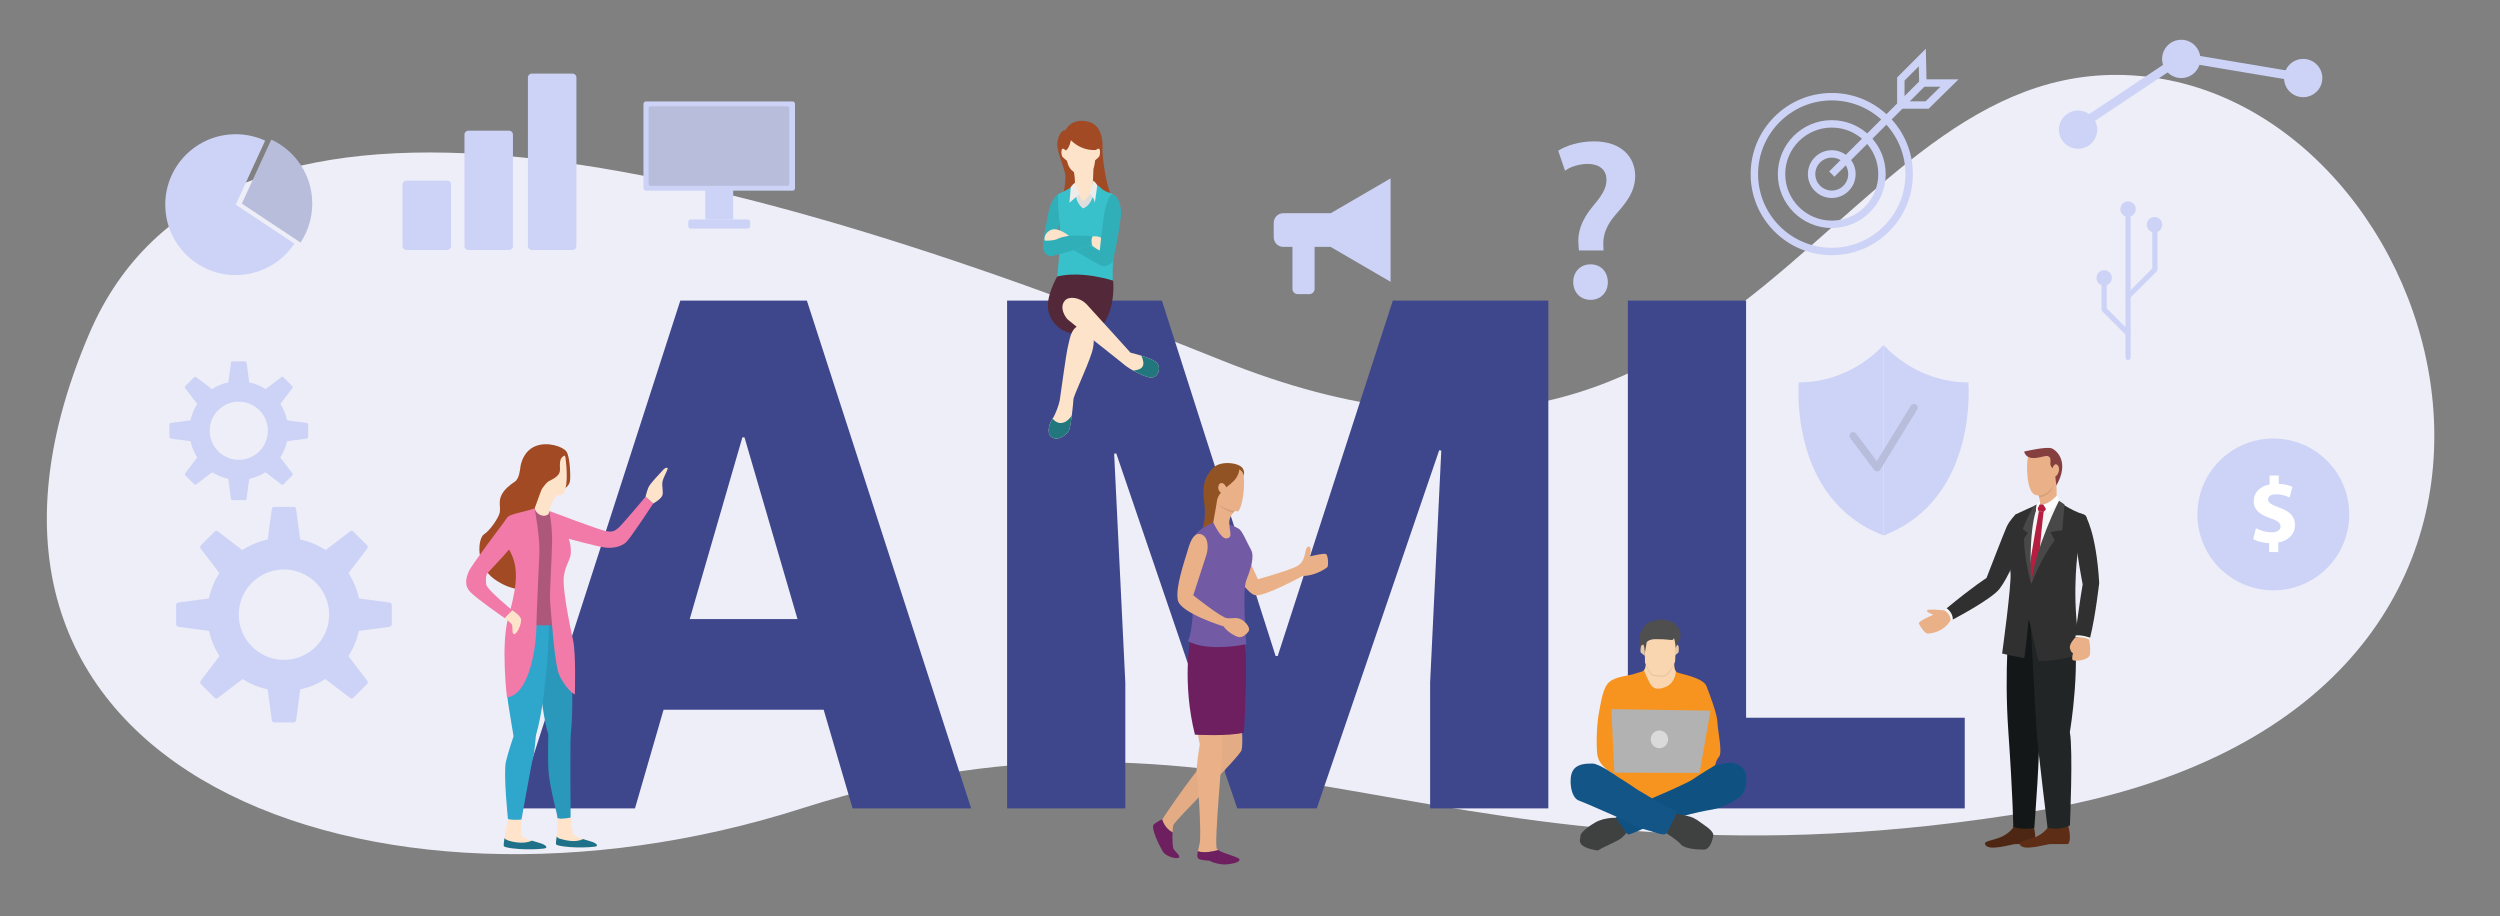 <?xml version="1.0" encoding="utf-8"?>
<!-- Generator: Adobe Illustrator 26.0.2, SVG Export Plug-In . SVG Version: 6.00 Build 0)  -->
<svg version="1.1" xmlns="http://www.w3.org/2000/svg" xmlns:xlink="http://www.w3.org/1999/xlink" x="0px" y="0px"
	 viewBox="0 0 3807.41 1395.08" style="enable-background:new 0 0 3807.41 1395.08;" xml:space="preserve">
<rect x="0" y="0" width="3807.41" height="1395.08" fill="#808080" stroke="none"/>
<style type="text/css">
	.st0{fill:#EEEEF8;}
	.st1{fill:#CDD3F6;}
	.st2{fill:#3F478C;}
	.st3{fill:#2998BA;}
	.st4{fill:#2FA6CB;}
	.st5{fill:#A14A24;}
	.st6{fill:#FDE3CA;}
	.st7{fill:#AD587B;}
	.st8{fill:#F17AA9;}
	.st9{fill:#FFE4CB;}
	.st10{fill:#1E7189;}
	.st11{fill:#E8C8A5;}
	.st12{fill:#F79420;}
	.st13{fill:#F9D6B0;}
	.st14{fill:#4F4F4F;}
	.st15{fill:#B2B2B2;}
	.st16{fill:#DBDADA;}
	.st17{fill:#3F4040;}
	.st18{fill:#0F5282;}
	.st19{fill:#135587;}
	.st20{opacity:0.1;}
	.st21{fill:#F4F5F5;}
	.st22{fill:#EAB188;}
	.st23{fill:#4E2714;}
	.st24{fill:#141717;}
	.st25{fill:#5E2D15;}
	.st26{fill:#212526;}
	.st27{fill:#303030;}
	.st28{fill:#FFFFFF;}
	.st29{fill:#B51E40;}
	.st30{fill:#484848;}
	.st31{fill:#853F3E;}
	.st32{fill:#E3AC84;}
	.st33{fill:#6D1F60;}
	.st34{fill:#915323;}
	.st35{fill:#725AA5;}
	.st36{fill:#38C0CB;}
	.st37{fill:#DEDEDD;}
	.st38{fill:#31AFB9;}
	.st39{fill:#532839;}
	.st40{fill:#22767D;}
	.st41{fill:#EDECED;}
	.st42{fill:#B8BDDC;}
</style>
<g id="Layer_1">
</g>
<g id="Layer_2">
	<path class="st0" d="M135.84,508.37c192.53-450.21,913.72-286.53,1723.82,40.04s927.23-486.39,1409.31-431.69
		s740.97,965.31-166.45,1118.02s-1193.79-223.2-1882.5-3.24C572.26,1438.36-150.69,1178.4,135.84,508.37z"/>
	<path class="st1" d="M593.3,917.62l-46.6-6.25c-0.29-1.36-0.59-2.71-0.93-4.05c-2.77-11.07-7.12-21.51-12.79-31.07
		c-0.7-1.18-1.43-2.35-2.17-3.5l28.46-37.28c1.17-1.53,1.03-3.69-0.34-5.05l-20.78-20.78c-1.36-1.36-3.52-1.51-5.05-0.34l-37.2,28.4
		c-1.17-0.76-2.34-1.5-3.54-2.21c-9.58-5.74-20.05-10.14-31.15-12.95c-1.34-0.34-2.69-0.65-4.05-0.94l-6.21-46.33
		c-0.26-1.91-1.89-3.33-3.81-3.33h-29.39c-1.93,0-3.56,1.43-3.81,3.33l-6.21,46.33c-1.36,0.29-2.71,0.6-4.05,0.94
		c-11.1,2.81-21.57,7.21-31.15,12.95c-1.19,0.71-2.37,1.46-3.54,2.21l-37.2-28.4c-1.53-1.17-3.69-1.02-5.05,0.34l-20.78,20.78
		c-1.36,1.36-1.51,3.52-0.34,5.05l28.46,37.28c-0.74,1.16-1.47,2.32-2.17,3.5c-5.67,9.56-10.02,20.01-12.79,31.07
		c-0.34,1.34-0.64,2.69-0.93,4.05l-46.6,6.25c-1.91,0.26-3.33,1.89-3.33,3.81v29.39c0,1.93,1.43,3.56,3.33,3.81l46.75,6.27
		c0.29,1.33,0.6,2.66,0.94,3.97c2.82,10.99,7.19,21.35,12.87,30.84c0.7,1.18,1.43,2.33,2.18,3.48l-28.7,37.59
		c-1.17,1.53-1.02,3.69,0.34,5.05l20.78,20.78c1.36,1.36,3.52,1.51,5.05,0.34l37.68-28.77c1.14,0.73,2.28,1.44,3.45,2.13
		c9.47,5.62,19.81,9.94,30.76,12.72c1.31,0.33,2.63,0.64,3.96,0.92l6.31,47.02c0.26,1.91,1.89,3.33,3.81,3.33h29.39
		c1.93,0,3.56-1.43,3.81-3.33l6.31-47.02c1.33-0.29,2.65-0.59,3.96-0.92c10.95-2.77,21.29-7.09,30.76-12.72
		c1.16-0.69,2.31-1.4,3.45-2.13l37.68,28.77c1.53,1.17,3.69,1.02,5.05-0.34l20.78-20.78c1.36-1.36,1.51-3.52,0.34-5.05l-28.7-37.59
		c0.74-1.15,1.47-2.31,2.18-3.48c5.68-9.49,10.05-19.85,12.87-30.84c0.34-1.31,0.64-2.64,0.94-3.97l46.75-6.27
		c1.91-0.26,3.33-1.89,3.33-3.81v-29.39C596.63,919.5,595.2,917.88,593.3,917.62z M454.82,1001.17c-7.02,2.42-14.55,3.73-22.39,3.73
		c-7.84,0-15.37-1.31-22.39-3.73c-2.67-0.92-5.27-2-7.78-3.23c-13.76-6.73-24.94-17.91-31.67-31.67c-1.23-2.51-2.31-5.11-3.23-7.78
		c-2.42-7.02-3.73-14.55-3.73-22.39c0-7.84,1.31-15.37,3.73-22.39c0.92-2.67,2-5.27,3.23-7.78c6.73-13.76,17.91-24.94,31.67-31.67
		c2.51-1.23,5.11-2.31,7.78-3.23c7.02-2.42,14.55-3.73,22.39-3.73c7.84,0,15.37,1.31,22.39,3.73c2.67,0.92,5.27,2,7.78,3.23
		c13.76,6.73,24.94,17.91,31.67,31.67c1.23,2.51,2.31,5.11,3.23,7.78c2.42,7.02,3.73,14.55,3.73,22.39c0,7.84-1.31,15.37-3.73,22.39
		c-0.92,2.67-2,5.27-3.23,7.78c-6.73,13.76-17.91,24.94-31.67,31.67C460.1,999.17,457.5,1000.25,454.82,1001.17z"/>
	<path class="st1" d="M467.2,644.11l-30-4.02c-0.19-0.87-0.38-1.74-0.6-2.6c-1.78-7.13-4.58-13.85-8.24-20.01
		c-0.45-0.76-0.92-1.51-1.4-2.26l18.33-24c0.75-0.99,0.66-2.38-0.22-3.25l-13.38-13.38c-0.88-0.88-2.27-0.97-3.25-0.22l-23.95,18.28
		c-0.75-0.49-1.51-0.96-2.28-1.42c-6.17-3.69-12.91-6.53-20.05-8.34c-0.86-0.22-1.74-0.42-2.61-0.61l-4-29.83
		c-0.16-1.23-1.21-2.15-2.45-2.15h-18.92c-1.24,0-2.29,0.92-2.45,2.15l-4,29.83c-0.88,0.19-1.75,0.39-2.61,0.61
		c-7.15,1.81-13.89,4.64-20.05,8.34c-0.77,0.46-1.53,0.94-2.28,1.42l-23.95-18.28c-0.99-0.75-2.38-0.66-3.25,0.22l-13.38,13.38
		c-0.88,0.88-0.97,2.27-0.22,3.25l18.33,24c-0.48,0.74-0.95,1.49-1.4,2.26c-3.65,6.16-6.45,12.88-8.24,20.01
		c-0.22,0.86-0.41,1.73-0.6,2.6l-30,4.02c-1.23,0.16-2.15,1.21-2.15,2.45v18.92c0,1.24,0.92,2.29,2.15,2.45l30.1,4.04
		c0.19,0.86,0.39,1.71,0.6,2.56c1.81,7.07,4.63,13.75,8.29,19.85c0.45,0.76,0.92,1.5,1.4,2.24l-18.48,24.2
		c-0.75,0.99-0.66,2.38,0.22,3.25l13.38,13.38c0.88,0.88,2.27,0.97,3.25,0.22l24.26-18.52c0.73,0.47,1.47,0.93,2.22,1.37
		c6.1,3.62,12.75,6.4,19.8,8.19c0.84,0.21,1.7,0.41,2.55,0.59l4.06,30.27c0.17,1.23,1.21,2.15,2.45,2.15h18.92
		c1.24,0,2.29-0.92,2.45-2.15l4.06-30.27c0.86-0.19,1.71-0.38,2.55-0.59c7.05-1.79,13.71-4.57,19.8-8.19
		c0.75-0.44,1.49-0.9,2.22-1.37l24.26,18.52c0.99,0.75,2.38,0.66,3.25-0.22l13.38-13.38c0.88-0.88,0.97-2.27,0.22-3.25l-18.48-24.2
		c0.48-0.74,0.95-1.48,1.4-2.24c3.66-6.11,6.47-12.78,8.29-19.85c0.22-0.85,0.41-1.7,0.6-2.56l30.1-4.04
		c1.23-0.16,2.15-1.21,2.15-2.45v-18.92C469.35,645.33,468.43,644.28,467.2,644.11z M378.05,697.9c-4.52,1.56-9.37,2.4-14.42,2.4
		s-9.9-0.84-14.42-2.4c-1.72-0.59-3.39-1.29-5.01-2.08c-8.86-4.33-16.06-11.53-20.39-20.39c-0.79-1.62-1.49-3.29-2.08-5.01
		c-1.56-4.52-2.4-9.37-2.4-14.42c0-5.05,0.84-9.9,2.4-14.42c0.59-1.72,1.29-3.39,2.08-5.01c4.33-8.86,11.53-16.06,20.39-20.39
		c1.62-0.79,3.29-1.49,5.01-2.08c4.52-1.56,9.37-2.4,14.42-2.4s9.9,0.84,14.42,2.4c1.72,0.59,3.39,1.29,5.01,2.08
		c8.86,4.33,16.06,11.53,20.39,20.39c0.79,1.62,1.49,3.29,2.08,5.01c1.56,4.52,2.4,9.37,2.4,14.42c0,5.05-0.84,9.9-2.4,14.42
		c-0.59,1.72-1.29,3.39-2.08,5.01c-4.33,8.86-11.53,16.06-20.39,20.39C381.45,696.62,379.77,697.31,378.05,697.9z"/>
	<g>
		<path class="st2" d="M1254.38,1080.86h-243.79l-43.55,150.31H786.45l249.63-773.33h192.8l250.16,773.33h-180.58L1254.38,1080.86z
			 M1050.43,942.77h164.12l-80.73-276.72h-3.19L1050.43,942.77z"/>
		<path class="st2" d="M1769.58,457.84l173.15,541.22h3.19l175.27-541.22h236.88v773.33h-180.05v-191.74l17-353.2l-3.19-0.53
			l-186.43,545.47h-121.1L1700,690.48l-3.19,0.53l17,348.42v191.74h-180.05V457.84H1769.58z"/>
		<path class="st2" d="M2659.22,1093.08h333.02v138.09h-513.07V457.84h180.05V1093.08z"/>
	</g>
	<g>
		<path class="st3" d="M813.36,952.1c0,0,9.54,130.54,21.67,166.1c0,0-0.91,40.17,0.2,55c2.13,28.54,13.87,66.46,13.84,73.08
			c0,0,13.33,4.92,19.95-1.2c0,0-0.97-115.61,0.32-127.91c1.29-12.3,5.66-52.92-2.97-166.19L813.36,952.1z"/>
		<path class="st4" d="M776.13,943.73c0,0,44.42,7.08,60.17,6.05c0,0-2.07,107.92-20.15,170.48c0,0-1.98,25.9-4.15,32.89
			c-2.17,7-17.81,95.16-17.81,95.16s-15.23,3.17-20.58-0.82c0,0-7.42-70.67-2.93-88.43c4.49-17.77,11.5-37.8,11.5-37.8
			s-5.58-32.03-8.41-51.34C770.92,1050.61,767.3,980.03,776.13,943.73z"/>
		<path class="st5" d="M849.68,748.94c7.33-2.55,17.66-7.44,18.53-17.29c0.88-9.85-0.47-36.49-5.48-43.89
			c-5.01-7.4-28.79-15.75-47.17-8.32c-18.38,7.43-22.29,26.83-22.95,31.37c-0.66,4.54-1.69,18.24-8.62,22.79
			c-6.93,4.55-16.39,11.88-20.61,21.12c-4.23,9.23-0.95,17.9-2.22,25.52c-1.27,7.62-14.85,27.81-24,33.47
			c-9.15,5.66-14.42,47.16,16.54,68.89c30.96,21.73,59.16,15.86,69.69,11.7c10.53-4.16,22.71-49.48,18.18-68.95
			c-4.53-19.47-10.63-68.9-10.63-68.9L849.68,748.94z"/>
		<path class="st6" d="M849.57,751.64c0,0-12.94,16.22-13.8,31.56c0,0-10.7,8.38-21.65-1.31l0.04-7.5l13.71-37.46L849.57,751.64z"/>
		<path class="st6" d="M836.58,684.34c10.84-0.06,23.31,1.89,24.78,13.53s3.97,39.6-2.05,51.46c-6.02,11.86-30.66,1.07-36.42-5.83
			C817.14,736.61,804.99,684.53,836.58,684.34z"/>
		<path class="st5" d="M816.34,759.67c0.18-0.86,12.74-23.66,19.93-27.11c7.19-3.45,15.57-8.01,16.44-15.31
			c0.87-7.3-3.34-20.85,9.3-24.08c0,0-7.1-16.63-34.88-9.28c-27.77,7.35-16.3,48.09-14.94,53.47
			C813.57,742.73,816.34,759.67,816.34,759.67z"/>
		<path class="st7" d="M860.89,950.03c0,0-54.54,8.45-84.76-6.3c-0.11-0.06-0.23-0.11-0.34-0.17l0.62-1.68l0.01-0.03
			c1.77-4.16,12.83-31.16,12.02-53.69c-0.88-24.48-7.7-53.44-7.7-53.44s-5.59-39.54-5.56-40.34c0.03-0.8,13.46-11.15,13.46-11.15
			l25.53-8.83c0,0,3.16,9.96,12.85,11.06c9.7,1.1,9.25-6.35,9.25-6.35s15.44,7.65,25.27,11.32l-10.7,85.34L860.89,950.03z"/>
		<path class="st8" d="M836.46,778.16c0,0,4.5,20.56,4.37,45.51s-4.18,80.12-2.96,92.89c1.22,12.77,6.42,96.1,14.06,111.97
			c7.64,15.87,17.96,26.65,23.54,29.1c0,0,2.01-62.67-2.85-83.36c-4.86-20.7-13.85-67.62-14.26-88.39s10.02-32.19,10.82-41.67
			c1.2-14.27-3.11-23.73-3.11-23.73s46.51,12.85,57.84,13.67c11.33,0.82,22.43-1.95,29.35-8.09c6.91-6.15,41.64-59.26,41.64-59.26
			l-11.69-10.32c0,0-36.19,43.39-41.68,47.74c-5.48,4.35-8.42,6.7-19.2,4.55C911.54,806.6,836.46,778.16,836.46,778.16z"/>
		<path class="st8" d="M814.17,774.4c0,0,8.29,42.69,7.26,68.51c-1.03,25.82-4.59,96.96-4.57,114.48s-7.95,100.17-44.77,104.81
			c0,0-9.4-78.58,1.56-119.68c10.96-41.09,19.48-74.52,2.35-104.29c-17.13-29.78-7.39-49.69,0.48-53.05
			c7.87-3.36,18.84-5.43,24.65-7.04C806.94,776.53,814.17,774.4,814.17,774.4z"/>
		<path class="st8" d="M783.01,796.5c-3.94-5.03-9.56-9.13-13.2-4.29c-3.63,4.84-52.5,69.4-56.02,78.27
			c-3.52,8.87-7.65,20.65,2.65,31.29c10.3,10.64,52.5,39.86,52.5,39.86l11.21-12.22c0,0-38.7-31.51-39.6-39.34
			c-0.91-7.83-0.79-14.17,2.22-17.58c3.01-3.41,49.49-51.01,48.09-58.62C789.45,806.26,783.01,796.5,783.01,796.5z"/>
		<path class="st6" d="M994.89,766.79c0,0,12.71-6.97,14.09-12.98s-1.48-14.48,0.16-21.17c1.64-6.69,8.87-18.64,7.54-19.84
			c-1.33-1.2-4.58-0.07-8.07,4.26c-3.49,4.32-18.72,18.94-21.41,26.04c-2.69,7.1-4.01,13.38-4.01,13.38L994.89,766.79z"/>
		<path class="st6" d="M780.15,929.41c0,0,12.87,8.13,13.51,14.03c0.65,5.9-5.73,22.24-10.44,22.35c-4.7,0.11-1.39-11.63-3.93-15.05
			c-2.53-3.42-10.36-9.11-10.36-9.11L780.15,929.41z"/>
		<path class="st9" d="M831.76,1291.18c-1.34,1.89-20.32,2.51-32.01,2.25c-11.69-0.25-30.55-2.06-32.34-4.82
			c-0.61-0.94-0.09-5.95,0.85-12.17c1.85-12.16,5.34-28.94,5.34-28.94c7.22,1.74,20.58,0.82,20.58,0.82s-1.24,17.88-0.19,23.44
			c0.56,2.98,8.26,6.03,15.98,8.5c6.69,2.14,13.4,3.85,15.51,4.72C830.04,1286.84,833.1,1289.28,831.76,1291.18z"/>
		<path class="st10" d="M831.76,1291.18c-1.34,1.89-20.32,2.51-32.01,2.25c-11.69-0.25-30.55-2.06-32.34-4.82
			c-0.61-0.94-0.09-5.95,0.85-12.17c1.27,1.67,3.22,2.6,4.7,3.19c5.84,2.31,24.75,6.85,37,0.63c6.69,2.14,13.4,3.85,15.51,4.72
			C830.04,1286.84,833.1,1289.28,831.76,1291.18z"/>
		<path class="st9" d="M908.87,1288.39c-1.29,1.82-19.56,2.41-30.81,2.17c-11.25-0.25-29.41-1.98-31.13-4.64
			c-0.58-0.9-0.09-5.73,0.82-11.72c1.78-11.71,1.33-27.92,1.33-27.92c6.95,1.67,19.95-1.2,19.95-1.2s2.48,19.25,3.49,24.6
			c0.54,2.87,7.95,5.8,15.38,8.19c6.44,2.06,12.9,3.71,14.93,4.54C907.21,1284.21,910.16,1286.56,908.87,1288.39z"/>
		<path class="st10" d="M908.87,1288.39c-1.29,1.82-19.56,2.41-30.81,2.17c-11.25-0.25-29.41-1.98-31.13-4.64
			c-0.58-0.9-0.09-5.73,0.82-11.72c1.84,1.89,3.05,2.67,4.52,3.07c8.58,2.32,23.82,6.59,35.62,0.61c6.44,2.06,12.9,3.71,14.93,4.54
			C907.21,1284.21,910.16,1286.56,908.87,1288.39z"/>
	</g>
	<g>
		<g>
			<path class="st11" d="M2552.87,981.88c0,0,2.97-0.41,3.59,2.68c0.62,3.1,0.31,8.99-0.62,9.61c-0.93,0.62-4.93,3.81-4.93,3.81
				S2551.13,985.75,2552.87,981.88z"/>
		</g>
		<g>
			<path class="st12" d="M2549.7,1010.94c0,0-1.02,10.8,5.18,13.28c6.19,2.48,39.04,8.06,43.99,20.76
				c4.96,12.7,16.43,42.76,16.74,55.15c0.31,12.4,8.05,45.85,2.48,52.36c-5.58,6.51-5.57,13.01-6.2,14.56
				c-0.62,1.55-13.01,30.05-24.17,31.29c-11.15,1.24-24.79,5.89-30.98,13.94c-6.19,8.05-15.18,10.22-26.34,11.15
				c-11.15,0.93-24.16,4.65-34.08,1.55c-9.91-3.1-19.52-15.8-28.81-18.9c-9.29-3.1-11.15-27.88-11.15-27.88s-22-11.15-23.86-30.05
				c-1.86-18.9-0.31-48.02,2.79-63.51c3.1-15.49,5.58-37.49,15.8-46.16c10.22-8.68,29.43-8.99,39.66-12.7
				c10.22-3.72,14.87-1.86,15.83-13.51C2506.58,1012.26,2538.94,1003.55,2549.7,1010.94z"/>
		</g>
		<g>
			<path class="st13" d="M2552.17,1022.16c0,0-0.08,16.94-14.33,23.44c-14.25,6.51-20.45,2.48-24.17-3.41
				c-3.72-5.89-8.46-17.94-10.02-21.35v0c1.6-1.55,2.54-4.02,2.92-8.51c0-0.02,0-0.04,0-0.06c0,0,0.09-0.02,0.25-0.06
				c3.02-0.79,32.5-8.23,42.78-1.32c0.03,0.02,0.06,0.04,0.09,0.06c0,0-0.03,0.3-0.05,0.8
				C2549.58,1013.74,2549.66,1018.98,2552.17,1022.16z"/>
		</g>
		<g>
			<path class="st13" d="M2504.68,981.47l0.62,27.88c0,0,7.13,17.04,10.84,18.28c3.72,1.24,16.42,3.41,20.76,0.62
				c4.34-2.79,13.94-17.35,14.25-21.38c0.31-4.03,1.24-22.31,1.24-25.4c0-3.1,1.86-11.15-0.31-13.94c-2.17-2.79,2.17-3.1-8.68-5.58
				c-10.84-2.48-27.26-2.17-32.53,2.48C2505.61,969.07,2504.57,976.17,2504.68,981.47z"/>
		</g>
		<g>
			<path class="st14" d="M2552.22,986.7c0,0,2.96-8.33,4.51-10.19c1.55-1.86,4.03-9.91,2.17-14.56c-1.86-4.65-7.12-12.4-10.53-13.94
				c-3.41-1.55-13.63-5.27-20.14-4.34c-6.51,0.93-16.42,2.48-20.45,6.2c-4.03,3.72-10.22,14.25-10.22,17.35
				c0,3.1-1.24,9.29-0.62,15.8c0.62,6.51,7.99,9.58,8.03,11.15c0.04,1.58,2.82-15.8,2.82-15.8s2.48-4.96,13.63-4.96
				c11.15,0,14.25,0.31,20.14,0.93c5.89,0.62,6.2,0.62,7.44-1.86C2550.23,970,2552.22,986.7,2552.22,986.7z"/>
		</g>
		<g>
			<path class="st11" d="M2503.11,982c0,0-2.92-0.72-3.85,2.3c-0.93,3.02-1.22,8.91-0.36,9.62c0.86,0.71,6.17,4.98,6.17,4.98
				S2505.07,986.3,2503.11,982z"/>
		</g>
		<g>
			<polygon class="st15" points="2454.03,1079.98 2605.06,1082.31 2588.33,1177.11 2458.68,1176.65 			"/>
		</g>
		<g>
			<path class="st16" d="M2540.47,1125.99c0,7.44-5.93,13.48-13.24,13.48c-7.32,0-13.24-6.04-13.24-13.48
				c0-7.44,5.93-13.48,13.24-13.48C2534.54,1112.51,2540.47,1118.55,2540.47,1125.99z"/>
		</g>
		<g>
			<path class="st17" d="M2466.77,1245.63c0,0-21.81-2.37-38.07,7.39c-16.27,9.76-22.77,17.66-21.84,20.91
				c0.93,3.25-9.76,15.8,26.49,21.38c13.01-7.9,30.67-13.94,37.18-19.98c6.51-6.04,9.58-10.65,9.58-10.65L2466.77,1245.63z"/>
		</g>
		<g>
			<path class="st18" d="M2612.28,1165.28c0,0,22.06-5.36,29.03-3.04c6.97,2.32,16.27,7.9,17.66,16.26
				c1.4,8.37,1.86,24.17-7.44,33.46c-9.29,9.29-31.6,19.05-43.68,20.91c-12.08,1.86-27.42,5.58-33.46,6.97
				c-6.04,1.39-68.54,20.67-68.54,20.67s-23.01,10.46-25.8,10.46c-2.79,0-19.05-25.56-19.05-25.56s0.46-3.25,13.48-9.76
				c13.01-6.51,41.83-19.98,41.83-19.98s53.44-22.77,61.81-28.81C2586.48,1180.83,2612.28,1165.28,2612.28,1165.28z"/>
		</g>
		<g>
			<path class="st19" d="M2464.24,1183.45c0,0-28.35-20.61-39.04-20.61s-24.17,0.46-30.21,11.62c-6.04,11.15-3.25,39.97,9.29,44.61
				c12.55,4.65,54.84,23.7,63.67,27.42c8.83,3.72,22.31,13.01,33.92,15.8c11.62,2.79,26.49,9.29,33.46,8.37
				c6.97-0.93,19.52-31.14,17.66-34.39c-1.86-3.25-18.12-8.37-28.81-15.33c-10.69-6.97-30.21-17.66-35.78-21.84
				C2482.82,1194.91,2464.24,1183.45,2464.24,1183.45z"/>
		</g>
		<g>
			<path class="st17" d="M2552.9,1239.51c0,0,10.79,1.87,17.29,3.27c6.51,1.39,11.62,3.72,19.05,9.29
				c7.44,5.58,21.38,13.48,19.99,20.91c-1.4,7.44-5.11,20.91-14.41,20.91s-28.81-0.93-34.85-7.9c-6.04-6.97-21.88-16.87-21.88-16.87
				S2550.94,1245.53,2552.9,1239.51z"/>
		</g>
		<path class="st20" d="M2549.7,1010.94c0,0-0.03,0.3-0.05,0.8c-0.66,1.49-1.55,3.26-2.68,5.18c-1.66,2.77-3.64,6-6.29,9.11
			c-0.67,0.77-1.38,1.54-2.19,2.26c-0.81,0.75-1.89,1.34-2.98,1.63c-2.17,0.61-4.38,0.68-6.56,0.64c-2.18-0.09-4.34-0.33-6.44-0.66
			c-2.11-0.35-4.16-0.75-6.14-1.37c-1.22-0.41-1.93-1.3-2.54-2.06c-0.62-0.8-1.14-1.61-1.63-2.4c-0.96-1.61-1.77-3.16-2.48-4.61
			c-1.43-2.89-2.42-5.4-3.14-7.13c0,0,0-0.01,0-0.01c0-0.02,0-0.04,0-0.06c0,0,0.09-0.02,0.25-0.06c0,0.01,0.01,0.01,0.01,0.02
			c0.83,1.68,2.08,4.05,3.61,6.86c0.78,1.4,1.65,2.89,2.66,4.41c0.51,0.75,1.05,1.51,1.66,2.21c0.61,0.69,1.26,1.4,1.99,1.6
			c1.86,0.55,3.9,0.92,5.96,1.23c2.06,0.3,4.18,0.5,6.28,0.54c2.09,0.06,4.22,0.02,6.13-0.49c0.96-0.25,1.77-0.67,2.49-1.31
			c0.75-0.64,1.44-1.36,2.09-2.09c2.6-2.98,4.81-6.02,6.54-8.69c1.39-2.15,2.55-4.06,3.36-5.6
			C2549.64,1010.9,2549.67,1010.93,2549.7,1010.94z"/>
	</g>
	<g>
		<path class="st21" d="M2966.03,926.07l-4.73,3.62c0,0,8.05,4.83,9.46,14.89l5.89-2.41
			C2976.66,942.17,2973.48,929.79,2966.03,926.07z"/>
		<path class="st22" d="M2961.3,929.69c0,0-25.48-3.05-26.54,0s9.92,6.38,9.92,6.38s-23.93,10-22.27,13.71s8.63,14.69,13.03,15.07
			c4.39,0.38,24.59-2.06,35.32-20.27C2970.76,944.58,2971.41,936.26,2961.3,929.69z"/>
		<path class="st23" d="M3094.91,1250.91c0,0,9.09,24.77,2.04,34.54c0,0-19.99,0-26.58,0s-40.22,11.13-46.58,1.59
			c-6.36-9.54,24.99-4.09,41.81-26.13l2.73-8.41L3094.91,1250.91z"/>
		<path class="st24" d="M3060.5,943.52c0,0-8.57,74.96-1.8,171.53c6.77,96.57,7.46,144.13,7.46,144.13s9.89,5.13,32,1.95
			c0,0,10.03-127.12,6.95-153.75c0,0,24.89-147.12,19.02-168.78L3060.5,943.52z"/>
		<path class="st25" d="M3147.69,1250.91c0,0,9.09,24.77,2.04,34.54c0,0-19.99,0-26.58,0s-40.22,11.13-46.58,1.59
			c-6.36-9.54,24.99-4.09,41.81-26.13l2.73-8.41L3147.69,1250.91z"/>
		<path class="st26" d="M3091.99,935.33c0,0,7.27,146.78,10.03,181.53c2.77,34.75,16.35,144.05,16.35,144.05s17.96,4.34,34.03-3.78
			c0,0,5.03-115.45-0.12-142.08c0,0,19.19-111.25,2.29-179.73H3091.99z"/>
		<path class="st27" d="M3118.73,761.95l11.88-1.35c0,0,23.68,17.54,41.67,22.34s-7.61,54.25-8.36,61.14
			c-0.75,6.9-9.62,76.33,5.75,151.78c0,0-31.76,11.5-64.91,10.72c-1.93-0.05-13.38-63-15.29-63.09c0,0-5.57,58.86-6.9,58.86
			c0,0-27.86-5.46-33.4-7.09c0,0,14.28-103.64,12.78-122.38s-7.2-70.15,8.09-89.64C3070.05,783.23,3103.76,767.27,3118.73,761.95z"
			/>
		<path class="st27" d="M3135.69,764.17l-2.38,37.27l-11.94,5.76l-5.34,22.41l-22.44,58.02l-6.45-39.88l3.43-42.47l12.96-36.66
			l30.49-5.62C3134.52,763.37,3135.08,763.75,3135.69,764.17z"/>
		<path class="st22" d="M3132.49,763.54c-8.27,13.79-25.01,12.14-25.01,12.14c0-7.41-0.82-13.45-1.87-18.18
			c-0.93-4.19-2.05-7.33-2.94-9.44c-0.93-2.19-1.62-3.27-1.62-3.27l30.52-19.68L3132.49,763.54z"/>
		<path class="st27" d="M3070.05,783.23c0,0-9.58,9.16-14.01,19.12c-4.43,9.97-30.73,78.02-30.73,78.02s-16.06,9.46-60.63,46
			c0,0,9.69,6.33,9.41,17.14c0,0,58.41-30.43,71.15-46.76s30.4-57.03,37.34-80C3089.54,793.77,3083.78,782.11,3070.05,783.23z"/>
		<polygon class="st21" points="3135.79,762.68 3135.69,764.17 3133.31,801.44 3121.38,807.2 3116.03,829.61 3093.59,887.63 
			3087.14,847.75 3090.56,805.29 3103.52,768.63 3114.89,768.25 3134.01,763.01 		"/>
		<path class="st28" d="M3111.67,768.25c0,0,5.5,7.22,6.45,12.91c0,0,8.76-6.4,18.47-19.54l-4.09-7.07
			C3132.5,754.55,3122.99,766.12,3111.67,768.25z"/>
		<polygon class="st29" points="3111.67,768.25 3106.09,768.25 3102.96,774.01 3105.07,779.31 3112.41,779.67 3116.03,775.32 		"/>
		<path class="st29" d="M3112.41,779.67c-1.15,5.84-5.52,51.93-8.49,84.04l-10.33,23.92l-4.18-15.03
			c4.84-34.07,15.66-93.3,15.66-93.3L3112.41,779.67z"/>
		<path class="st30" d="M3135.79,762.68c0,0-36.33,71.27-42.47,127.25c0,0,13.61-37.19,35.85-67.1l-6.33-12.27
			c0,0,11.25-2.68,17.9-2.68l3.39-39.62L3135.79,762.68z"/>
		<path class="st30" d="M3104.58,767.45c0,0-16.07,25.53-10.99,120.18c0,0-10.67-31.3-11-67.98l5.82-7.7l-7.95-6.41
			c0,0,10.87-26.28,17.03-35L3104.58,767.45z"/>
		<path class="st28" d="M3107.21,768.25l-1.12,0c0,0-3.24,6.11-5.29,11.99c0,0-0.62-7.5,1.36-12.39c0,0,1.7-2.26,4.61-3.7
			c0.1,0.63,0.18,1.3,0.26,1.99C3107.09,766.77,3107.18,767.67,3107.21,768.25z"/>
		<path class="st21" d="M3161.24,966.56l-0.39,4.03c0,0,13.67-0.26,20.86,3.69l0.85-4.48C3182.55,969.8,3170,966.01,3161.24,966.56z
			"/>
		<path class="st22" d="M3160.84,970.59c0,0-10.04,9.83-8.37,16.78c1.67,6.94,4.66,7.3,4.66,7.3s-2.37,7.91-0.57,10.46
			c1.8,2.55,25.18,1.14,26.41-8.79c1.23-9.93-1.28-22.05-1.28-22.05S3176.42,969.63,3160.84,970.59z"/>
		<path class="st27" d="M3175.84,785.11c0,0,16.49,23.97,21.18,102.52c0,0-5.43,49.41-13.83,83.49c0,0-13.58-4.94-22.72-3.21
			c0,0,7.79-58.46,11.35-77.97c0,0-10.77-55.7-11.35-76.56C3159.89,792.52,3171.48,784.48,3175.84,785.11z"/>
		<path class="st20" d="M3127.54,738.82c-4.23,14.77-16.48,17.98-21.92,18.68c-0.93-4.19-2.05-7.33-2.94-9.44L3127.54,738.82z"/>
		<path class="st22" d="M3114.98,688.17c-14.21-1.92-23.98,2.8-26.47,8.72c-2.49,5.92-3.11,52.95,11.52,57s31.15-10.59,33.01-34.26
			C3134.92,695.95,3126.51,689.72,3114.98,688.17z"/>
		<path class="st31" d="M3129.03,715.41c0,0-6.85-3.78-6.43-9.65c0.42-5.87,0.98-9.37-4.06-11.19c-5.04-1.82-30.49,11.64-35.94-6.84
			c0,0,34.97-8.41,42.8-4.63c7.83,3.78,26.43,21.4,6.29,56.5L3129.03,715.41z"/>
		<path class="st22" d="M3125.39,714.57c0,0,2.75-10.75,7.92-6.5c5.17,4.25,1.86,17.47-5.22,18.17L3125.39,714.57z"/>
	</g>
	<g>
		<path class="st32" d="M1890.77,1142.53c-2.71,9.96-101.32,106.87-103.64,113.81c-0.76,2.29-1.23,6.59-1.45,11.45
			c-13-7.13-15.66-19.9-15.66-19.9s62.37-94.97,86.82-109.77l-5.91-36.34l39.85,2.61
			C1890.77,1104.38,1893.49,1132.56,1890.77,1142.53z"/>
		<path class="st33" d="M1795.68,1305.85c-2.11,3.02-19.62-0.61-24.76-9.05c-5.13-8.45-19.02-36.53-13.58-41.36
			c5.43-4.83,12.68-7.55,12.68-7.55s2.66,12.78,15.66,19.9c-0.43,9.89,0.17,22.15,1.45,24.78
			C1789.04,1296.49,1797.8,1302.83,1795.68,1305.85z"/>
		<path class="st22" d="M1853.2,1292.39c0.46,0.76,1.23,1.49,2.23,2.2c-16.64,4.52-25.99,3.59-31.07,1.78
			c0.82-3.74,2.03-8.18,2.91-13.2c2.48-14.18-2.84-98.77-4.6-105.15c-1.77-6.38,4.6-44.61,4.6-44.61c-1.77-6.01-4.6-27.26-4.6-27.26
			c15.22,5.31,38.95-1.77,38.95-1.77s-0.71,21.96-0.35,35.05C1861.61,1152.53,1848.86,1285.31,1853.2,1292.39z"/>
		<path class="st33" d="M1887.81,1309.39c-0.71,4.6-12.39,6.38-20.18,7.08c-7.79,0.7-20.18-2.48-23.37-4.6
			c-3.18-2.13-8.14-0.71-16.34-2.84c-5.3-1.37-5.06-5.84-3.56-12.66c5.08,1.81,14.43,2.74,31.07-1.78
			C1863.79,1300.6,1888.44,1305.27,1887.81,1309.39z"/>
		<path class="st33" d="M1812.75,973.38c0,0-12.75,65.5,7.08,145.52c0,0,51.34,2.83,74.71-3.19c0,0,7.08-122.86,0-137.73
			C1894.54,977.98,1834.35,977.28,1812.75,973.38z"/>
		<path class="st22" d="M1866.09,809.92c10.33-6.78,19.17,11.41,27.08,25.38c7.91,13.97,22.61,46.76,22.61,46.76
			s41.83-11.31,58.41-19.22c16.58-7.91,11.31-27.89,18.09-30.15c6.78-2.26,2.64,14.7,2.64,14.7s21.1-5.33,24.5-3.61
			c3.39,1.72,4.15,18.3,1.88,20.19c-2.26,1.88-18.47,13.19-37.31,13.19c0,0-58.04,31.73-71.98,29.43
			c-13.94-2.3-37.72-43.75-42.79-56.94C1864.15,836.47,1853.17,818.4,1866.09,809.92z"/>
		<path class="st34" d="M1891.71,727.03c0,0,6.39-5.61,0.65-14.09c-5.74-8.48-33.93-12.01-45.28,0
			c-11.35,12.01-16.7,24.66-13.31,51.02c3.39,26.36-0.65,41.11-8.09,51.28c0,0,16.62,8.09,37.93-1.83L1891.71,727.03z"/>
		<path class="st35" d="M1860.22,793.78l-12.48,1.81c0,0-23.86,11.21-26.21,18.26c-2.35,7.05-3.25,71.58-3.98,78.45
			c-0.72,6.87,1.45,63.62-8.31,83.87c0,0,22.77,17.17,88.75,5.06c0,0-6.33-81.34,0-97.24c6.33-15.91,13.19-36.51,7.23-46.81
			c-5.96-10.3-12.83-28.2-18.44-31.81C1881.18,801.74,1860.22,793.78,1860.22,793.78z"/>
		<path class="st22" d="M1829.72,813.85c10.99,3.92,10.78,21.57,7.5,31.41c-3.28,9.84-19.91,61.34-19.91,61.34s43.08,34.53,51.89,35
			c8.8,0.47,14.66-2.11,22.16,2.34c7.5,4.45,12.89,13.13,10.31,17.35c-2.58,4.22-8.76,9.14-13.75,9.14c-5,0-19.49-8.44-24.32-16.41
			c0,0-65.54-20.16-69.76-39.85c-4.22-19.69,10.61-60.71,15.39-77.35C1814.01,820.18,1819.87,810.33,1829.72,813.85z"/>
		<path class="st22" d="M1884.43,775.35c0,0-0.49,0.29-1.27,0.86c-1.26,0.91-3.29,2.55-5.27,4.9c-3.16,3.75-6.2,9.28-5.74,16.46
			c0.9,14.46,5.07,20.61-3.79,22.42c-8.86,1.81-20.62-24.4-20.62-24.4l5.97-33.81L1884.43,775.35z"/>
		<path class="st20" d="M1883.16,776.21c-1.26,0.91-3.29,2.55-5.27,4.9c-5.9-1.88-17.92-6.47-22.54-13.69L1883.16,776.21z"/>
		<path class="st22" d="M1869.2,710.74c11.83-1.06,22.43,4.5,24.45,11.47c2.02,6.97,1.8,42.05-7.65,56.66
			c0,0-32.83-1.35-40.47-26.31C1837.89,727.6,1856.67,711.86,1869.2,710.74z"/>
		<path class="st34" d="M1887.93,712.81c0,0-0.52,11.22-8.87,19.57c-8.35,8.35-13.18,10.18-15.79,13.44s-9.79,9.56-10.18,19.47
			c0,0-18.79-11.91-12.27-34.48C1847.34,708.24,1874.22,702.5,1887.93,712.81z"/>
		<path class="st22" d="M1868.35,744.74c0,0-2.35-9.35-8.22-9.09c-5.87,0.26-7.83,13.44,2.87,16.18L1868.35,744.74z"/>
	</g>
	<g>
		<path class="st5" d="M1622.63,198.33c0,0,8.49-19.44,34.62-13.06c26.13,6.38,21.77,42.3,21.77,46.19c0,3.83,4.08,47.1,13.28,65.91
			c0.13,0.27,0.27,0.54,0.41,0.81c9.49,18.35-75.27,7.62-75.27,7.62s6.16-26.44,5.03-38.73c-1.14-12.29-14.51-38.73-12.18-51.01
			C1612.62,203.77,1618.03,197.86,1622.63,198.33z"/>
		<path class="st36" d="M1650.37,280.06c9.14-0.38,21.55,0.7,24.96,4.89c3.41,4.18,10.17,7.77,15.47,9
			c5.3,1.23,11.65,9.29,9.64,32.07s-8.06,95.47-5.11,101.52c0,0-44.92-12.4-85.31-6.35c0,0,7.5-62.46,3.47-81.52
			c-4.03-19.06-2.32-43.71-2.32-43.71s23.4-11.62,28.21-15.19C1644.17,277.19,1650.37,280.06,1650.37,280.06z"/>
		<path class="st6" d="M1622.69,221.39c0,0-1.08,28.49,9.41,37.78c10.49,9.28,16.13,12.26,19.63,10.91
			c3.5-1.35,12.91-9.96,14.79-17.49c1.88-7.53,4.03-39.53,4.03-39.53s-8.07-16.94-31.46-15.33
			C1615.7,199.34,1622.69,221.39,1622.69,221.39z"/>
		<path class="st5" d="M1622.46,202.9c0,0,15.13,27.44,46.91,25.55c0,0,10.63-20.17-8.73-30.84
			C1641.29,186.94,1622.46,202.9,1622.46,202.9z"/>
		<path class="st5" d="M1632.19,200.87c0,0,0.18,28.25-13.66,30.59c0,0-8.04-11.87-2.05-20.21
			C1622.46,202.9,1632.19,200.87,1632.19,200.87z"/>
		<path class="st6" d="M1633.65,255.83c0,0,5.34,10.66,2.86,38.42c0,0,12.33,24.82,26.94,7.2l2.08-50.59L1633.65,255.83z"/>
		<path class="st37" d="M1643.42,295.93c0,0,2.59,8.75,6.17,10.41c0,0,8.58-5.76,9.83-11.7l5.87,0.63c0,0-2.89,17.75-16.03,22.15
			c0,0-10.63-7.48-10.81-21.95L1643.42,295.93z"/>
		<path class="st38" d="M1611.16,295.95c0,0-10.18,7.4-13.91,25.63c-3.73,18.23-11.04,52.56-7.72,60.01
			c3.33,7.45,7.58,9.05,13.57,8.12c5.99-0.93,60.01-16.77,60.01-16.77s-1.46-10.38,1.2-13.04c0,0-33.8-3.73-54.96,2.13l3.97-23.12
			C1613.33,338.91,1610.57,304.25,1611.16,295.95z"/>
		<path class="st6" d="M1627.93,359.15c0,0-16.12-13.61-27.13-9.09c-11.01,4.52-11.01,15.78-9.37,16.28
			c1.64,0.49,14.63,0.16,19.48-2.63C1615.76,360.91,1627.93,359.15,1627.93,359.15z"/>
		<path class="st38" d="M1694.84,296.29c5.26,0.05,14.53,13.43,12.09,34.63c-2.45,21.2-10.64,65.08-13.47,68.61
			s-10.85,7.61-16.42,5.03c-5.57-2.58-41.82-23.54-41.82-23.54l24.07-6.95c0,0,13.8,6.46,15.59,7.42c0,0,5.11-52.02,8.54-64.06
			C1686.82,305.5,1689.73,296.25,1694.84,296.29z"/>
		<path class="st6" d="M1664.32,359.9c0,0,9.19-0.78,12.58,2.49l-2.02,19.09c0,0-9.34-4.35-11.76-8.54
			C1663.12,372.94,1660.86,363.3,1664.32,359.9z"/>
		<path class="st39" d="M1610.01,421.18c0,0-18.87,32.82-13.16,53.41c5.66,20.4,21.41,35.08,53.91,35.34
			c32.5,0.26,47.58-43.56,44.55-82.4C1695.32,427.53,1648.19,411.62,1610.01,421.18z"/>
		<path class="st6" d="M1749.94,574.66c-6.98-1.66-16.1-5.71-24.27-10.31c-6.69-3.77-12.75-7.93-16.47-11.47
			c0,0-78.68-62.32-82.7-65.95c-4.02-3.63-13.91-18.56-4.63-29.25c5.8-6.68,22.31-5.65,33.54,6.35c11.23,12,66.29,73.11,66.29,73.11
			s7.72,1.76,16.54,4.51c10.04,3.13,21.5,7.52,24.61,12.03C1768.7,562.16,1762.65,577.68,1749.94,574.66z"/>
		<path class="st6" d="M1662.61,537.55c-7.86,24.4-27.63,64.94-27.83,70.79c-0.1,2.96-1.09,13.57-2.42,24.09
			c-1.3,10.26-2.94,20.42-4.43,23.31c-3.03,5.85-15.73,16.34-25.62,10.49c-9.77-5.78-3.77-22.41,0.65-28.63
			c0.05-0.07,0.1-0.14,0.15-0.21c4.44-6.05,9.88-21.98,10.89-28.03c1.01-6.05,9.48-69.99,12.5-81.89
			c3.03-11.9,4.84-35.09,26.82-32.47C1662.14,496.04,1670.48,513.15,1662.61,537.55z"/>
		<path class="st40" d="M1749.94,574.66c-6.98-1.66-16.1-5.71-24.27-10.31c5.62-0.43,11.87-1.89,14.39-6.03
			c2.66-4.36,0.66-11.19-1.82-16.67c10.04,3.13,21.5,7.52,24.61,12.03C1768.7,562.16,1762.65,577.68,1749.94,574.66z"/>
		<path class="st40" d="M1632.36,632.43c-1.3,10.26-2.94,20.42-4.43,23.31c-3.03,5.85-15.73,16.34-25.62,10.49
			c-9.77-5.78-3.77-22.41,0.65-28.63c2.88,3.24,6.95,6.55,11.65,6.65C1621.38,644.39,1627.4,640.45,1632.36,632.43z"/>
		<path class="st6" d="M1624.88,231c0,0-4.78-5.9-7.01-4.3c-2.23,1.59-1.43,9.72,0,11.79c1.43,2.07,9.08,7.97,9.08,7.97L1624.88,231
			z"/>
		<path class="st6" d="M1666.93,231c0,0,4.78-5.9,7.01-4.3c2.23,1.59,1.43,9.72,0,11.79c-1.43,2.07-9.08,7.97-9.08,7.97L1666.93,231
			z"/>
		<path class="st41" d="M1664.95,275.17c0,0-3.31,17.06-5.54,19.48c0,0,7.7,7.56,7.98,14.27l3.76-26.6
			c-0.54-1.04-1.29-2.28-2.35-3.55C1667.46,277.13,1666.07,275.96,1664.95,275.17z"/>
		<path class="st41" d="M1637.31,278.22l6.11,17.71l-14.72,12.98c0,0,2.12-23.06,1.99-23.92
			C1630.69,284.99,1634.12,280.2,1637.31,278.22z"/>
	</g>
	<g>
		<g>
			<path class="st1" d="M3240.98,548.31c-2.2,0-3.98-1.78-3.98-3.98V326.75c0-2.2,1.78-3.98,3.98-3.98c2.2,0,3.98,1.78,3.98,3.98
				v217.58C3244.96,546.53,3243.18,548.31,3240.98,548.31z"/>
		</g>
		<g>
			<path class="st1" d="M3240.98,511.77c-1.02,0-2.04-0.39-2.82-1.17l-36.45-36.45c-0.75-0.75-1.17-1.76-1.17-2.82v-42.06
				c0-2.2,1.78-3.98,3.98-3.98c2.2,0,3.98,1.78,3.98,3.98v40.41l35.28,35.29c1.56,1.56,1.56,4.08,0,5.63
				C3243.01,511.38,3241.99,511.77,3240.98,511.77z"/>
		</g>
		<g>
			<path class="st1" d="M3240.98,455.25c-1.02,0-2.04-0.39-2.82-1.17c-1.56-1.56-1.56-4.08,0-5.63l39.67-39.67v-59.46
				c0-2.2,1.78-3.98,3.98-3.98c2.2,0,3.98,1.78,3.98,3.98v61.11c0,1.06-0.42,2.07-1.17,2.82l-40.84,40.84
				C3243.01,454.86,3241.99,455.25,3240.98,455.25z"/>
		</g>
		<circle class="st1" cx="3204.56" cy="423.29" r="11.75"/>
		<circle class="st1" cx="3240.98" cy="318.51" r="11.75"/>
		
			<ellipse transform="matrix(0.16 -0.987 0.987 0.16 2418.609 3526.763)" class="st1" cx="3281.91" cy="342.02" rx="11.75" ry="11.75"/>
	</g>
	<g>
		<path class="st1" d="M2404.65,381.43l-0.69-9.02c-1.73-18.03,4.51-37.11,20.81-56.88c13.18-15.61,21.85-27.74,21.85-41.27
			c0-14.57-9.02-24.28-28.44-24.62c-12.14,0-26.01,3.82-34.68,10.4l-10.4-30.52c12.49-7.98,32.6-14.22,54.45-14.22
			c43,0,62.77,24.97,62.77,52.71c0,24.97-15.26,42.31-30.17,59.3c-13.52,15.95-19.07,30.17-18.38,46.82l0.35,7.28H2404.65z
			 M2395.98,429.63c0-15.95,11.1-27.05,26.36-27.05c15.61,0,26.01,11.1,26.36,27.05c0,15.26-10.4,27.05-26.36,27.05
			C2406.73,456.68,2395.98,444.89,2395.98,429.63z"/>
	</g>
	<g>
		<path class="st1" d="M775.38,380.77h-62.22c-3.19,0-5.81-2.61-5.81-5.81v-170.1c0-3.19,2.61-5.81,5.81-5.81h62.22
			c3.19,0,5.81,2.61,5.81,5.81v170.1C781.19,378.15,778.58,380.77,775.38,380.77z"/>
		<path class="st1" d="M681.12,380.77H618.9c-3.19,0-5.81-2.61-5.81-5.81v-94.14c0-3.19,2.61-5.81,5.81-5.81h62.22
			c3.19,0,5.81,2.61,5.81,5.81v94.14C686.93,378.15,684.31,380.77,681.12,380.77z"/>
		<path class="st1" d="M872.04,380.77h-62.22c-3.19,0-5.81-2.61-5.81-5.81V117.93c0-3.19,2.61-5.81,5.81-5.81h62.22
			c3.19,0,5.81,2.61,5.81,5.81v257.02C877.85,378.15,875.24,380.77,872.04,380.77z"/>
	</g>
	<g>
		
			<ellipse transform="matrix(0.707 -0.707 0.707 0.707 460.41 2677.847)" class="st1" cx="3462.65" cy="783.16" rx="115.65" ry="115.65"/>
		<g>
			<path class="st28" d="M3455.74,840.79v-13.57c-9.57-0.43-18.85-3-24.28-6.14l4.29-16.71c6,3.29,14.43,6.29,23.71,6.29
				c8.14,0,13.71-3.14,13.71-8.86c0-5.43-4.57-8.86-15.14-12.43c-15.28-5.14-25.71-12.28-25.71-26.14
				c0-12.57,8.86-22.43,24.14-25.42v-13.57h14v12.57c9.57,0.43,16,2.43,20.71,4.71l-4.14,16.14c-3.71-1.57-10.28-4.86-20.57-4.86
				c-9.28,0-12.28,4-12.28,8c0,4.71,5,7.71,17.14,12.28c17,6,23.85,13.86,23.85,26.71c0,12.71-9,23.57-25.43,26.42v14.57H3455.74z"
				/>
		</g>
	</g>
	<g>
		<g>
			<path class="st1" d="M2789.71,388.65c-32.99,0-64.01-12.85-87.34-36.18c-23.33-23.33-36.18-54.35-36.18-87.34
				s12.85-64.01,36.18-87.34c23.33-23.33,54.34-36.18,87.34-36.18c32.99,0,64.01,12.85,87.34,36.18s36.18,54.35,36.18,87.34
				s-12.85,64.01-36.18,87.34C2853.72,375.8,2822.7,388.65,2789.71,388.65z M2789.71,152.92c-61.88,0-112.22,50.34-112.22,112.22
				s50.34,112.22,112.22,112.22c61.88,0,112.22-50.34,112.22-112.22S2851.59,152.92,2789.71,152.92z"/>
		</g>
		<g>
			<path class="st1" d="M2789.71,347.29c-45.3,0-82.15-36.85-82.15-82.15c0-45.3,36.85-82.15,82.15-82.15s82.15,36.85,82.15,82.15
				C2871.87,310.44,2835.01,347.29,2789.71,347.29z M2789.71,194.28c-39.07,0-70.86,31.79-70.86,70.86
				c0,39.07,31.79,70.86,70.86,70.86s70.86-31.79,70.86-70.86C2860.57,226.07,2828.78,194.28,2789.71,194.28z"/>
		</g>
		<g>
			<path class="st1" d="M2789.71,301.51c-20.05,0-36.37-16.31-36.37-36.37c0-20.05,16.31-36.37,36.37-36.37
				c20.05,0,36.37,16.31,36.37,36.37C2826.08,285.19,2809.76,301.51,2789.71,301.51z M2789.71,240.07
				c-13.82,0-25.07,11.25-25.07,25.07c0,13.82,11.25,25.07,25.07,25.07c13.82,0,25.07-11.25,25.07-25.07
				C2814.78,251.31,2803.54,240.07,2789.71,240.07z"/>
		</g>
		<g>
			<path class="st1" d="M2793.71,269.13l-7.99-7.99l103.53-103.53v-39.65l43.71-43.71l1.01,46.57h48.84l-45.6,44.77h-39.98
				L2793.71,269.13z M2908.53,154.3h24.06l22.59-22.18h-24.47L2908.53,154.3z M2900.55,122.65v23.67l22.2-22.2l-0.5-23.17
				L2900.55,122.65z"/>
		</g>
	</g>
	<g>
		<path class="st1" d="M448.31,371.02c-19.22,28.88-52.07,47.91-89.36,47.91c-59.24,0-107.26-48.02-107.26-107.26
			c0-59.24,48.02-107.26,107.26-107.26c16.02,0,31.22,3.51,44.87,9.81l-44.87,97.45L448.31,371.02z"/>
		<path class="st42" d="M475.57,310.04c0,21.95-6.59,42.36-17.9,59.35l-89.36-59.35l44.87-97.45
			C450.01,229.58,475.57,266.83,475.57,310.04z"/>
	</g>
	<g>
		<path class="st1" d="M2739.44,582.39c0,0-15.88,177.85,129.16,233.11V525.23C2868.6,525.23,2821.01,582.39,2739.44,582.39z"/>
		<path class="st1" d="M2997.76,582.39c0,0,15.88,177.85-129.16,233.11V525.23C2868.6,525.23,2916.19,582.39,2997.76,582.39z"/>
		<g>
			<g>
				<path class="st42" d="M2858.73,717.91c-1.77,0-3.44-0.83-4.51-2.25l-36.5-48.52c-1.87-2.49-1.37-6.03,1.12-7.9
					c2.49-1.87,6.03-1.37,7.9,1.12l31.52,41.9l51.9-84.43c1.63-2.66,5.11-3.49,7.77-1.85c2.66,1.63,3.49,5.11,1.85,7.77
					l-56.24,91.49c-0.98,1.59-2.68,2.59-4.54,2.68C2858.91,717.91,2858.82,717.91,2858.73,717.91z"/>
			</g>
		</g>
	</g>
	<g>
		<polygon class="st1" points="2117.82,429.18 2026.65,376.14 2026.65,324.71 2117.82,271.66 		"/>
		<path class="st1" d="M1954.42,375.99h85.41v-51.28h-85.41c-8.05,0-14.58,6.53-14.58,14.58v22.13
			C1939.84,369.46,1946.37,375.99,1954.42,375.99z"/>
		<path class="st1" d="M1994.02,447.98h-17.62c-4.43,0-8.06-3.63-8.06-8.06v-69.93c0-4.43,3.63-8.06,8.06-8.06h17.62
			c4.43,0,8.06,3.63,8.06,8.06v69.93C2002.09,444.35,1998.46,447.98,1994.02,447.98z"/>
	</g>
	<g>
		<circle class="st1" cx="3164.84" cy="197.46" r="29.15"/>
		<circle class="st1" cx="3321.96" cy="89.72" r="29.15"/>
		<circle class="st1" cx="3507.67" cy="118.87" r="29.15"/>
		<g>
			<polygon class="st1" points="3153.04,209.05 3145.57,197.84 3321.75,80.44 3498.35,110.03 3496.12,123.32 3324.79,94.62 			"/>
		</g>
	</g>
	<g>
		<g>
			<path class="st1" d="M1206.97,290.41H983.76c-2.09,0-3.8-1.71-3.8-3.8V158.29c0-2.09,1.71-3.8,3.8-3.8h223.22
				c2.09,0,3.8,1.71,3.8,3.8v128.33C1210.77,288.7,1209.06,290.41,1206.97,290.41z"/>
			<path class="st1" d="M1138.75,348.12h-86.78c-2.09,0-3.8-1.71-3.8-3.8v-6.25c0-2.09,1.71-3.8,3.8-3.8h86.78
				c2.09,0,3.8,1.71,3.8,3.8v6.25C1142.55,346.41,1140.84,348.12,1138.75,348.12z"/>
			<rect x="1074.08" y="267.44" class="st1" width="42.57" height="66.83"/>
		</g>
		<path class="st42" d="M1199.29,282.94H990.63c-1.56,0-2.84-1.28-2.84-2.84V164.8c0-1.56,1.28-2.84,2.84-2.84h208.66
			c1.56,0,2.84,1.28,2.84,2.84v115.3C1202.13,281.66,1200.85,282.94,1199.29,282.94z"/>
	</g>
</g>
</svg>
